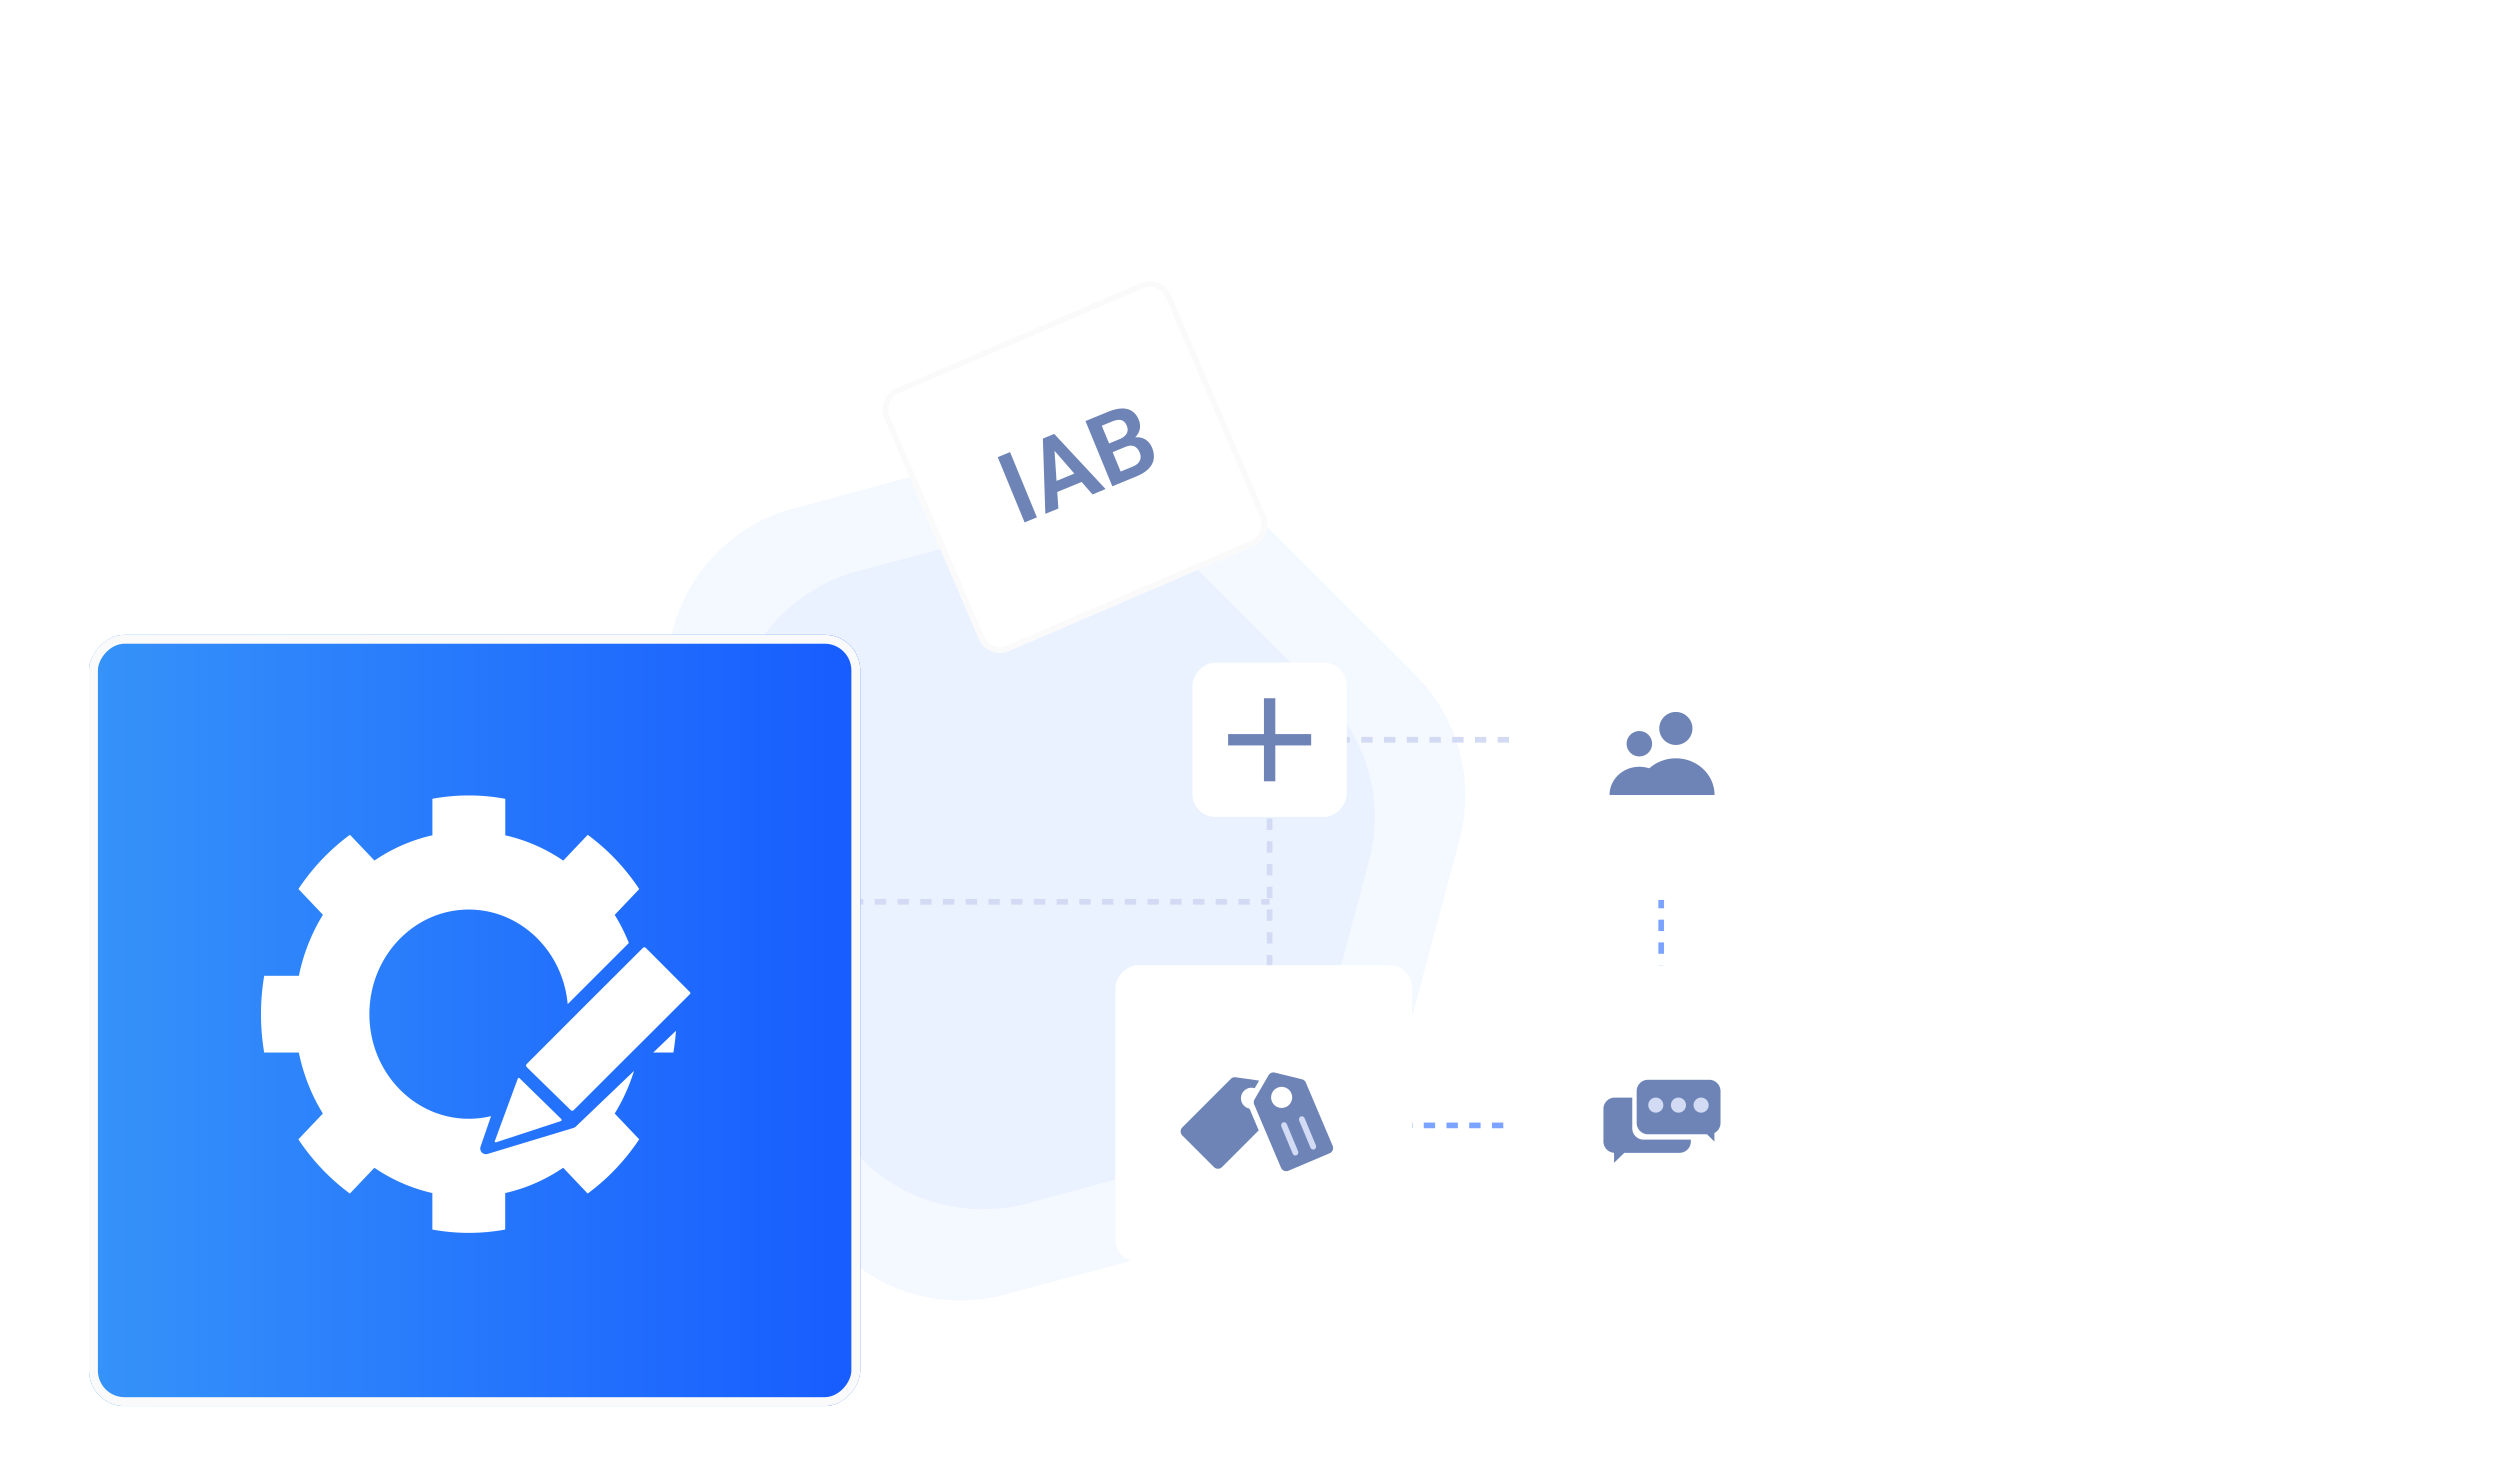 <svg xmlns="http://www.w3.org/2000/svg" width="440" height="260" fill="none" xmlns:v="https://vecta.io/nano"><style><![CDATA[.B{fill:#fff}.C{color-interpolation-filters:sRGB}.D{flood-opacity:0}.E{fill:#6e84b7}.F{fill-rule:evenodd}]]></style><g clip-path="url(#H)"><g fill="#206cfd"><path d="M129.705 121.787a30 30 0 0 1 21.213-21.213l30.747-8.239a30 30 0 0 1 28.978 7.765l22.509 22.508a30 30 0 0 1 7.764 28.978l-8.238 30.748a30 30 0 0 1-21.214 21.213l-30.747 8.239a30 30 0 0 1-28.978-7.765l-22.509-22.509c-7.578-7.579-10.538-18.625-7.764-28.978l8.239-30.747z" fill-opacity=".05"/><path d="M118.47 110.683a30 30 0 0 1 21.213-21.213l46.452-12.447a30 30 0 0 1 28.977 7.765l34.006 34.006a30 30 0 0 1 7.764 28.977l-12.447 46.452a30 30 0 0 1-21.213 21.213l-46.452 12.447a30 30 0 0 1-28.977-7.764l-34.006-34.006a30 30 0 0 1-7.764-28.977l12.447-46.452z" fill-opacity=".05"/></g><g stroke-dasharray="2 2"><path d="M90.844 137.831v20.884h132.611" stroke="#d3dbf4"/><path d="M292.371 145.861V198.07H211.969" stroke="#7ba3ff"/><path d="M223.455 198.07v-67.871h82.49" stroke="#d3dbf4"/></g><g filter="url(#A)" class="B"><rect width="52.209" height="52.209" rx="4" transform="matrix(-1 0 0 1 318.475 106.183)"/></g><g class="E"><path d="M293.777 139.919c0-2.747-2.351-4.975-5.251-4.975s-5.252 2.228-5.252 4.975h10.503zm-5.251-6.782c1.243 0 2.25-1.002 2.25-2.239s-1.007-2.239-2.25-2.239-2.251 1.003-2.251 2.239 1.008 2.239 2.251 2.239z"/><path d="M301.768 139.919c0-3.567-3.053-6.459-6.818-6.459s-6.817 2.892-6.817 6.459h13.635zm-6.818-8.805c1.614 0 2.922-1.301 2.922-2.907s-1.308-2.906-2.922-2.906-2.922 1.301-2.922 2.906 1.308 2.907 2.922 2.907z"/></g><g filter="url(#B)" class="B"><rect width="27.149" height="27.149" rx="4" transform="matrix(-1 0 0 1 237.029 116.624)"/></g><g filter="url(#C)" class="B"><rect width="52.209" height="52.209" rx="4" transform="matrix(-1 0 0 1 318.475 169.877)"/></g><g class="E F"><path d="M300.812 190.04a2 2 0 0 1 2 2v5.595a2 2 0 0 1-1.077 1.775v1.521l-1.296-1.296h-10.388a2 2 0 0 1-2-2v-5.595a2 2 0 0 1 2-2h10.761zm-3.221 10.534h-8.31a2 2 0 0 1-2-2v-5.333l.001-.069h-3.079a2 2 0 0 0-2 2v5.728a2 2 0 0 0 1.869 1.996v1.762l1.807-1.758h9.712a2 2 0 0 0 2-2v-.326z"/></g><g fill="#d3dbf4"><circle transform="matrix(-1 0 0 1 299.395 194.501)" r="1.329"/><circle transform="matrix(-1 0 0 1 295.408 194.501)" r="1.329"/><circle transform="matrix(-1 0 0 1 291.421 194.501)" r="1.329"/></g><g filter="url(#D)" class="B"><rect width="52.209" height="52.209" rx="4" transform="matrix(-1 0 0 1 248.515 169.877)"/></g><g class="E F"><path d="M229.15 189.957a1 1 0 0 1 .681.58l4.719 11.124a1 1 0 0 1-.53 1.311l-7.253 3.077a1 1 0 0 1-1.311-.53l-4.72-11.124a1 1 0 0 1 .056-.892l2.473-4.259a1 1 0 0 1 1.104-.469l4.781 1.182zm-2.856 4.891c-.942.399-2.029-.04-2.429-.982s.04-2.029.982-2.429 2.029.04 2.429.982-.04 2.029-.982 2.429z"/><path d="M223.733 194.871l-.45-3.15c-.627.506-.871 1.385-.541 2.164.197.464.56.806.991.986zm-2.198 4.073l-6.465 6.466a1 1 0 0 1-1.415 0l-5.571-5.572a1 1 0 0 1 0-1.414l8.545-8.544c.222-.223.536-.328.848-.283l4.128.59-.781 1.345c-.638-.202-1.365-.051-1.872.456-.723.723-.723 1.896 0 2.619a1.85 1.85 0 0 0 .959.51l1.624 3.827z"/></g><g stroke="#6e84b7" stroke-width="2"><path d="M230.764 130.199H216.145"/><path d="M223.455 137.508V122.889"/></g><g filter="url(#E)"><rect width="54.883" height="50.31" rx="4" transform="matrix(-.919 .395 .395 .919 204.461 48.227)" class="B"/><rect x="-.262" y=".657" width="53.883" height="49.31" rx="3.5" transform="matrix(-.919 .395 .395 .919 203.7 48.383)" stroke="#fafafa"/></g><g filter="url(#F)"><rect width="135.743" height="135.743" rx="6.262" transform="matrix(-1 0 0 1 151.406 111.727)" fill="url(#G)"/><rect x="-.783" y=".783" width="134.178" height="134.177" rx="5.479" transform="matrix(-1 0 0 1 149.84 111.727)" stroke="#fafafa" stroke-width="1.566"/></g><path d="M112.508 156.472l-4.312 4.539-.01.004a32.59 32.59 0 0 1 2.494 4.946l-10.765 10.764c-.845-9.338-8.317-16.642-17.41-16.642-9.659 0-17.49 8.242-17.49 18.41s7.831 18.41 17.49 18.41a16.7 16.7 0 0 0 3.921-.464l-1.847 5.372a1 1 0 0 0 1.236 1.282l15.129-4.584c.151-.046.288-.126.402-.235l10.243-9.798c-.818 2.643-1.961 5.167-3.403 7.507l4.313 4.539c-2.465 3.712-5.539 6.95-9.068 9.544l-4.312-4.539c-3.069 2.091-6.513 3.619-10.203 4.45v6.423a35.22 35.22 0 0 1-6.411.587 35.25 35.25 0 0 1-6.411-.587v-6.423a29.61 29.61 0 0 1-10.201-4.45l-4.312 4.539c-3.527-2.594-6.603-5.83-9.068-9.544l4.312-4.539c-1.987-3.229-3.438-6.854-4.228-10.739h-6.103c-.366-2.188-.558-4.443-.558-6.747a40.09 40.09 0 0 1 .568-6.757h6.103a32.95 32.95 0 0 1 4.228-10.737l-4.312-4.539c2.464-3.712 5.539-6.95 9.068-9.543l4.312 4.538a29.59 29.59 0 0 1 10.201-4.449v-6.423a35.2 35.2 0 0 1 6.411-.588 34.54 34.54 0 0 1 6.413.596v6.423c3.63.816 7.087 2.324 10.201 4.449l4.313-4.538c3.527 2.593 6.603 5.829 9.067 9.543zm2.458 28.775l4.006-3.832a41.2 41.2 0 0 1-.455 3.832h-3.551zm6.531-10.521c.014.164-.072.246-.156.325-.011.011-.023.022-.034.033l-7.69 7.675-5.012 4.995-7.543 7.544c-.252.252-.423.268-.688.009l-7.555-7.386c-.322-.313-.288-.485.01-.781l10.177-10.191 4.332-4.319 5.725-5.713c.295-.296.45-.242.706.017l7.537 7.551.018.015.022.019c.075.062.149.123.151.207zm-34.066 26.277c-.114.036-.272.077-.337-.024-.041-.063-.003-.157.033-.246a1.47 1.47 0 0 0 .019-.046l1.271-3.48 2.601-7.06c.201-.547.225-.57.626-.181l7.026 6.868c.235.229.279.394-.089.515l-11.15 3.654z" class="B F"/><g fill="#d3dbf4"><rect width="1.044" height="6.265" rx=".522" transform="matrix(-.923 .384 .384 .923 229.405 196.305)"/><rect width="1.044" height="6.265" rx=".522" transform="matrix(-.923 .384 .384 .923 226.272 197.35)"/></g><path d="M177.771 79.569l4.725 11.481-2.169.892-4.725-11.481 2.169-.892zm7.767-1.159l.735 11.085-2.295.944-.435-13.247 1.467-.604.528 1.821zm6.744 8.612l-7.296-8.385-.915-1.662 1.475-.607 9.038 9.706-2.302.948zm-1.906-4.204l.705 1.711-6.159 2.535-.704-1.711 6.158-2.535zm7.685-4.159l-2.933 1.207-.646-1.523 2.516-1.035c.431-.177.766-.386 1.005-.626s.386-.506.438-.798.017-.607-.119-.938c-.151-.368-.346-.638-.583-.811s-.517-.254-.854-.238c-.34.011-.736.109-1.188.295l-1.782.734 4.021 9.77-2.169.892-4.725-11.481 3.951-1.626c.651-.268 1.258-.444 1.82-.528.565-.091 1.079-.081 1.543.029a2.7 2.7 0 0 1 1.211.636c.35.311.635.735.855 1.271a2.88 2.88 0 0 1 .208 1.445c-.053.483-.255.941-.606 1.374-.345.431-.854.807-1.528 1.127l-.435.825zm2.012 5.157l-3.478 1.431.206-2.076 2.571-1.058c.431-.178.756-.395.977-.651s.355-.54.39-.843c.038-.311-.01-.629-.144-.955-.147-.357-.338-.642-.572-.853-.229-.213-.507-.335-.833-.367s-.698.038-1.129.216l-2.255.928-.614-1.536 2.87-1.181.741.387c.664-.267 1.257-.358 1.778-.271.527.085.973.288 1.34.611a3.15 3.15 0 0 1 .838 1.186c.303.736.397 1.42.282 2.051-.11.629-.418 1.195-.924 1.699-.501.501-1.182.929-2.044 1.284z" class="E"/></g><defs><filter id="A" x="251.266" y="91.183" width="82.209" height="82.209" filterUnits="userSpaceOnUse" class="C"><feFlood result="A" class="D"/><feColorMatrix in="SourceAlpha" values="0 0 0 0 0 0 0 0 0 0 0 0 0 0 0 0 0 0 127 0"/><feOffset/><feGaussianBlur stdDeviation="7.5"/><feColorMatrix values="0 0 0 0 0 0 0 0 0 0.067 0 0 0 0 0.349 0 0 0 0.1 0"/><feBlend in2="A"/><feBlend in="SourceGraphic"/></filter><filter id="B" x="194.88" y="101.624" width="57.149" height="57.148" filterUnits="userSpaceOnUse" class="C"><feFlood result="A" class="D"/><feColorMatrix in="SourceAlpha" values="0 0 0 0 0 0 0 0 0 0 0 0 0 0 0 0 0 0 127 0"/><feOffset/><feGaussianBlur stdDeviation="7.5"/><feColorMatrix values="0 0 0 0 0 0 0 0 0 0.067 0 0 0 0 0.349 0 0 0 0.1 0"/><feBlend in2="A"/><feBlend in="SourceGraphic"/></filter><filter id="C" x="251.266" y="154.877" width="82.209" height="82.209" filterUnits="userSpaceOnUse" class="C"><feFlood result="A" class="D"/><feColorMatrix in="SourceAlpha" values="0 0 0 0 0 0 0 0 0 0 0 0 0 0 0 0 0 0 127 0"/><feOffset/><feGaussianBlur stdDeviation="7.5"/><feColorMatrix values="0 0 0 0 0 0 0 0 0 0.067 0 0 0 0 0.349 0 0 0 0.1 0"/><feBlend in2="A"/><feBlend in="SourceGraphic"/></filter><filter id="D" x="181.306" y="154.877" width="82.209" height="82.209" filterUnits="userSpaceOnUse" class="C"><feFlood result="A" class="D"/><feColorMatrix in="SourceAlpha" values="0 0 0 0 0 0 0 0 0 0 0 0 0 0 0 0 0 0 127 0"/><feOffset/><feGaussianBlur stdDeviation="7.5"/><feColorMatrix values="0 0 0 0 0 0 0 0 0 0.067 0 0 0 0 0.349 0 0 0 0.1 0"/><feBlend in2="A"/><feBlend in="SourceGraphic"/></filter><filter id="E" x="140.301" y="34.481" width="97.79" height="95.397" filterUnits="userSpaceOnUse" class="C"><feFlood result="A" class="D"/><feColorMatrix in="SourceAlpha" values="0 0 0 0 0 0 0 0 0 0 0 0 0 0 0 0 0 0 127 0"/><feOffset/><feGaussianBlur stdDeviation="7.5"/><feColorMatrix values="0 0 0 0 0 0 0 0 0 0.067 0 0 0 0 0.349 0 0 0 0.1 0"/><feBlend in2="A"/><feBlend in="SourceGraphic"/></filter><filter id="F" x="-9.337" y="86.727" width="185.743" height="185.743" filterUnits="userSpaceOnUse" class="C"><feFlood result="A" class="D"/><feColorMatrix in="SourceAlpha" values="0 0 0 0 0 0 0 0 0 0 0 0 0 0 0 0 0 0 127 0"/><feOffset/><feGaussianBlur stdDeviation="12.5"/><feColorMatrix values="0 0 0 0 0 0 0 0 0 0.067 0 0 0 0 0.349 0 0 0 0.1 0"/><feBlend in2="A"/><feBlend in="SourceGraphic"/></filter><linearGradient id="G" x1="0" y1="67.872" x2="135.743" y2="67.872" gradientUnits="userSpaceOnUse"><stop stop-color="#175cff"/><stop offset="1" stop-color="#3693f9"/></linearGradient><clipPath id="H"><path transform="matrix(-1 0 0 1 440 0)" d="M0 0h440v260H0z" class="B"/></clipPath></defs></svg>